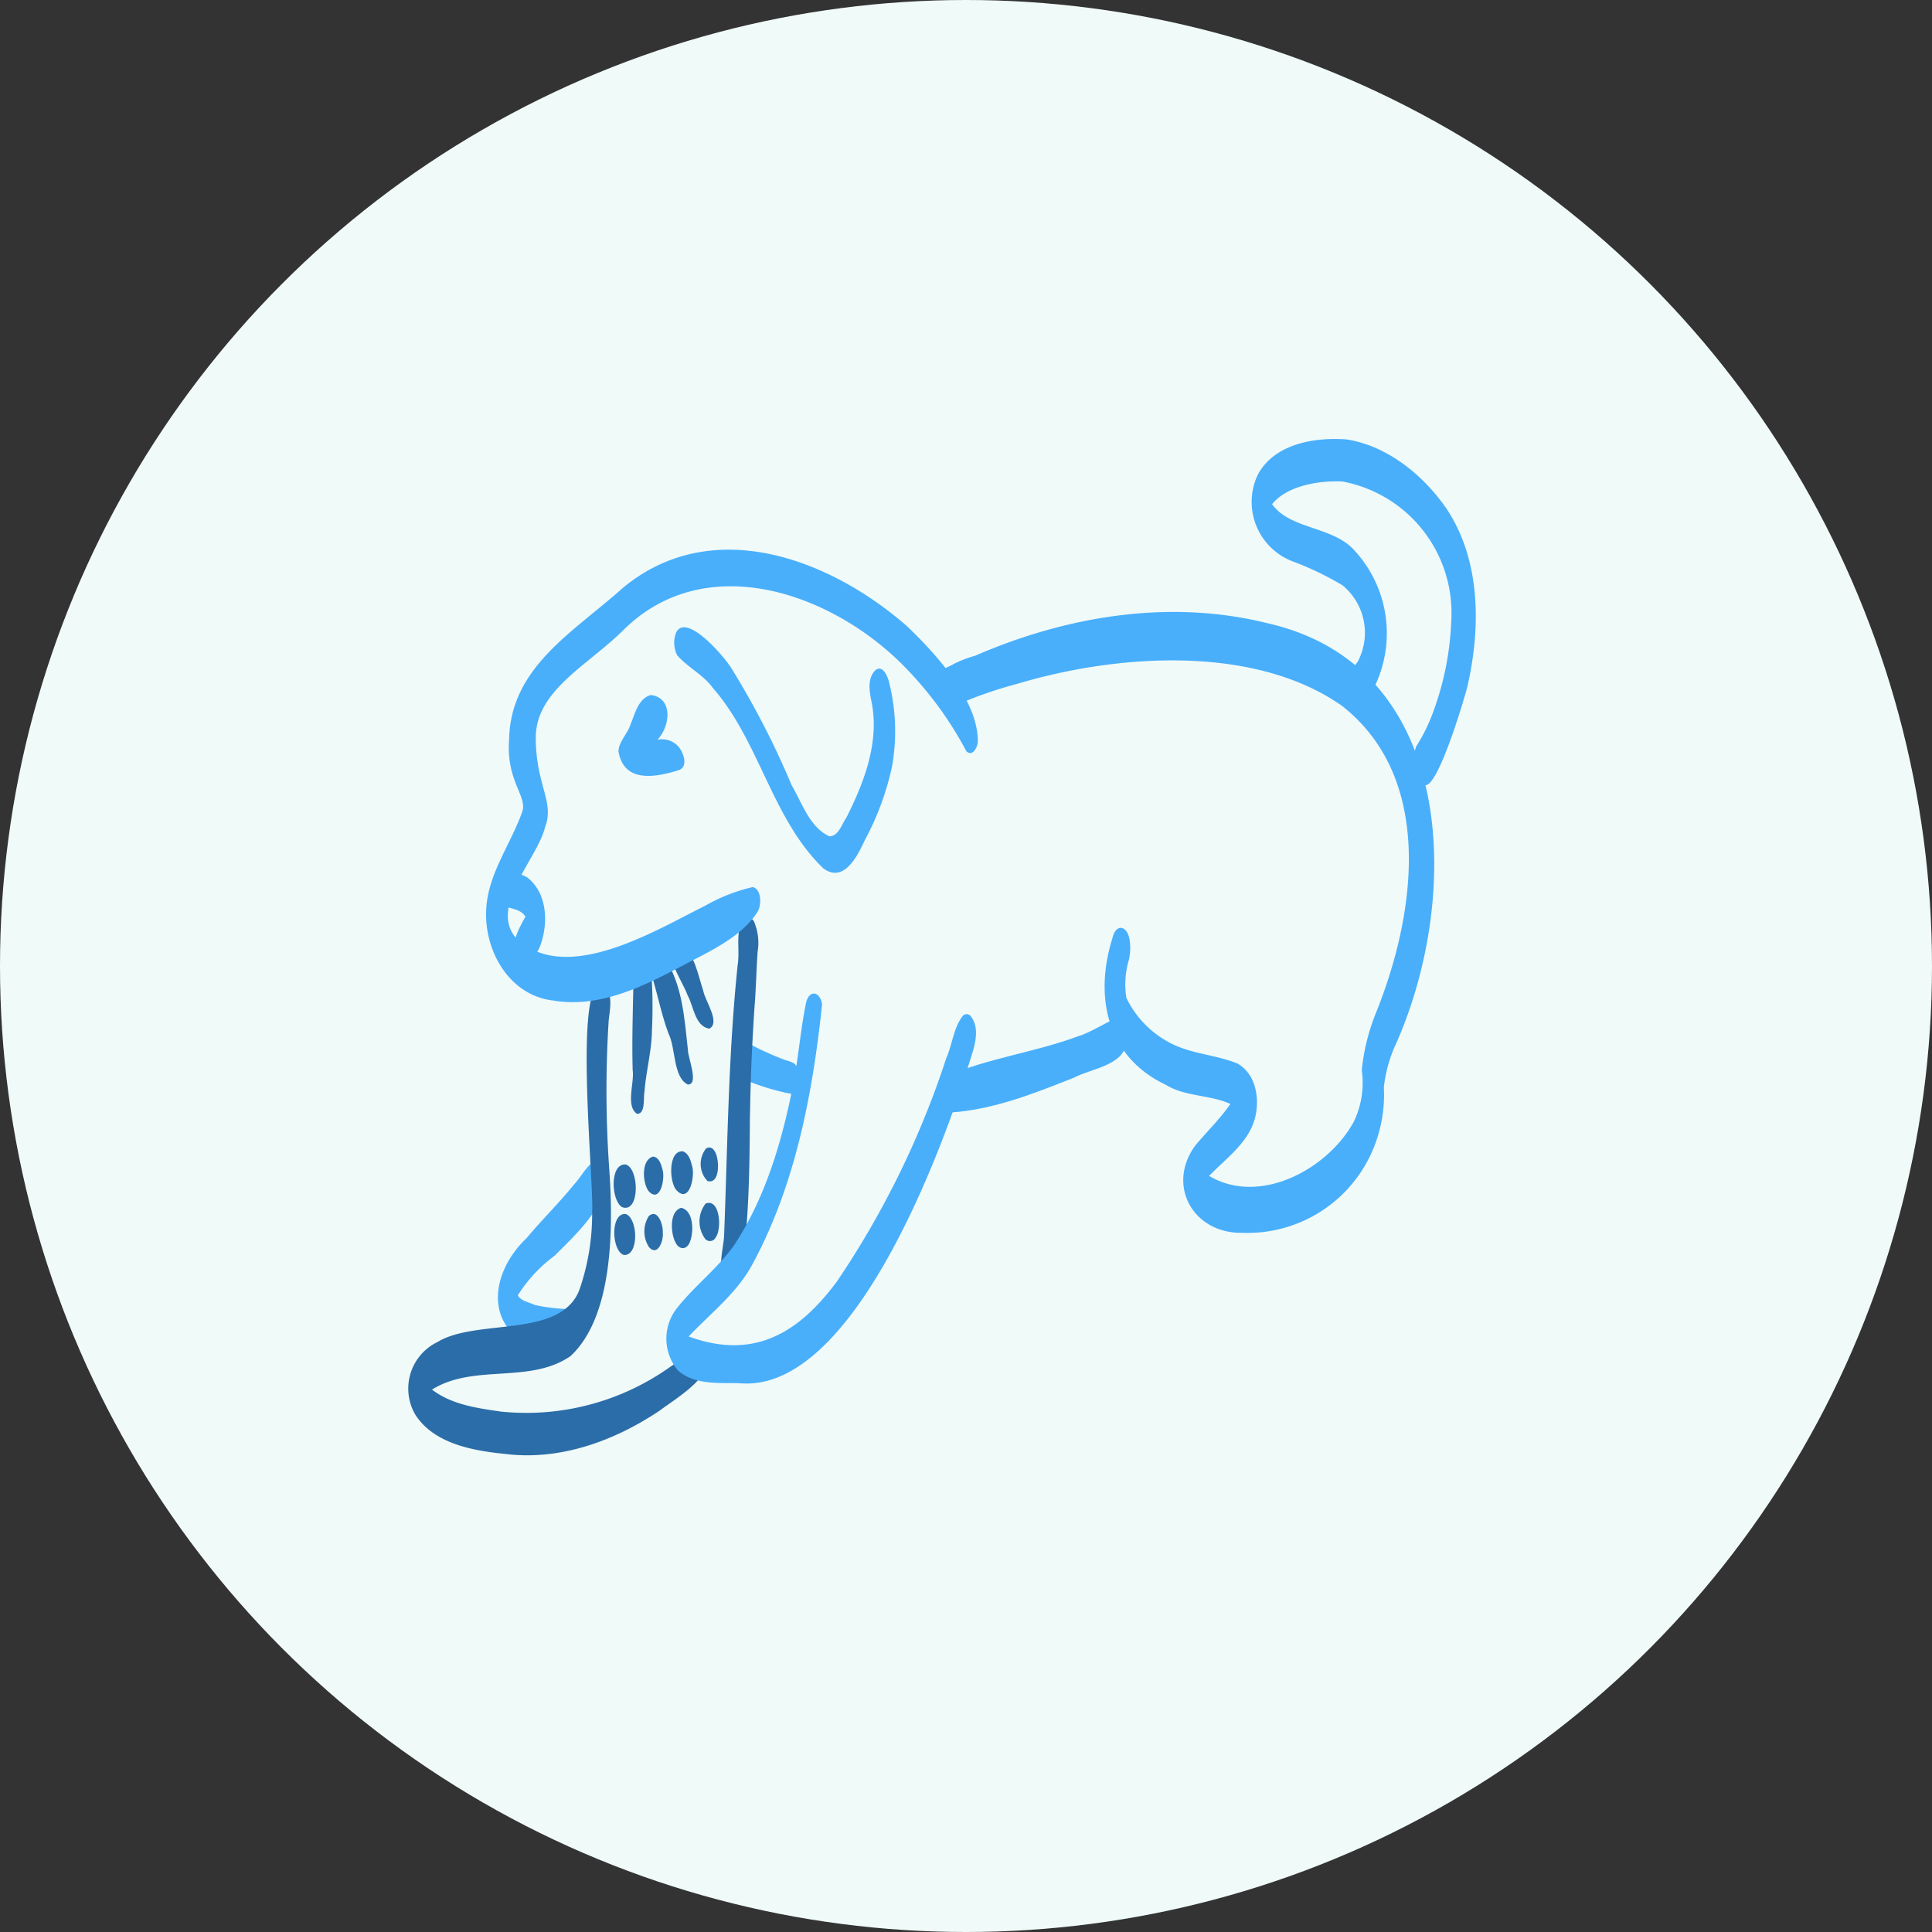 <svg xmlns="http://www.w3.org/2000/svg" xmlns:xlink="http://www.w3.org/1999/xlink" width="160" height="160" viewBox="0 0 160 160"><rect x="0" y="0" width="160" height="160" fill="#333333" stroke="none"/><defs><clipPath id="a"><rect width="88.404" height="84.173" fill="none"/></clipPath></defs><g transform="translate(-1430 -929)"><circle cx="80" cy="80" r="80" transform="translate(1430 929)" fill="#f0faf9"/><g transform="translate(1463.818 965.351)"><g clip-path="url(#a)"><path d="M130.314,236.3a19.563,19.563,0,0,1-3.443-1.017,1.431,1.431,0,0,1-1.087-1.239c-.136-.674-.115-2.1.844-2.025a24.5,24.5,0,0,0,3.111,1.44c.427.169.988.192,1.126.721.243.617.346,2.068-.552,2.12" transform="translate(-98.662 -182.072)" fill="#49affb"/><path d="M37.981,293.2c-4.734-1.516-4.273-6.275-1.123-9.242,1.257-1.515,2.673-2.885,3.906-4.421.6-.635,1-1.514,1.75-1.981.936-.195,1.061,1.221,1,1.877-.622,2.423-2.647,4.3-4.37,6.017a12.007,12.007,0,0,0-3.037,3.272c.26.487.974.577,1.4.8a14.908,14.908,0,0,0,3.331.341c.57.086.6.936.57,1.389-.191,1.243-2.271,2.139-3.419,1.95" transform="translate(-27.04 -217.8)" fill="#49affb"/><path d="M8.005,248.859c-2.653-.268-5.838-.83-7.409-3.216a4.286,4.286,0,0,1,1.829-6.059c3.267-1.977,10.216-.252,11.75-4.343a19.2,19.2,0,0,0,1.045-6.4c.167-2.332-1.56-19.178.8-18.831,1.1.645.6,2.164.555,3.195a92.346,92.346,0,0,0,.078,12.3c.305,4.562.333,11.954-3.225,15.253-3.4,2.338-8.008.6-11.47,2.775,1.636,1.25,3.753,1.538,5.736,1.823a20.558,20.558,0,0,0,13.953-3.681,11.932,11.932,0,0,0,.994-.729c.977-.4,2.047.285,1.891.912-.312,1.194-2.792,2.71-3.7,3.4-3.752,2.52-8.265,4.176-12.833,3.6" transform="translate(0.001 -164.802)" fill="#2b6da8"/><path d="M120.929,214.529c-1.08-1.067-.368-2.807-.342-4.137.28-7.364.352-14.959,1.114-22.223.185-1.138-.124-2.357.261-3.449a.586.586,0,0,1,1.144-.05,4.477,4.477,0,0,1,.249,2.385c-.087,1.268-.123,2.538-.2,3.807q-.348,4.723-.426,9.46c-.066,1.5.147,15.058-1.795,14.207" transform="translate(-94.431 -144.578)" fill="#2b6da8"/><path d="M86.159,210.671c-.953-.653-.2-2.576-.354-3.605-.084-2.9.057-5.814.08-8.714.139-1.39,1.128-1.544,1.413-.1a41.826,41.826,0,0,1,.1,5.572c-.021,1.619-.5,3.419-.612,4.985-.112.493.107,1.9-.632,1.862" transform="translate(-67.227 -154.782)" fill="#2b6da8"/><path d="M96.243,208.675c-1.221-.6-.988-3.021-1.585-4.2-.557-1.482-.862-3.037-1.312-4.55-.35-.812-.305-3.035.981-1.736,1.481,2.219,1.648,5.048,1.931,7.631-.018.595.958,2.886-.015,2.858" transform="translate(-73.106 -155.214)" fill="#2b6da8"/><path d="M104.232,200.382c-1.2-.219-1.279-1.855-1.788-2.757-.477-1.315-1.859-3.011-1.2-4.416.175-.214.52-.044.683.085,1.111,1,1.366,2.6,1.815,3.962.128.777,1.462,2.657.488,3.126" transform="translate(-79.315 -151.541)" fill="#2b6da8"/><path d="M79.692,282.667c-.922-.526-1.066-3.621.282-3.543,1.138.313,1.2,4.058-.282,3.543" transform="translate(-61.981 -219.041)" fill="#2b6da8"/><path d="M91.031,278.989c-.514-.679-.646-2.57.342-2.871.5.014.691.637.794,1.043,0,0,0,0,0,0,.249.68-.141,2.875-1.138,1.824" transform="translate(-71.127 -216.683)" fill="#2b6da8"/><path d="M101.561,277.289c-.6-.65-.708-3.3.53-3.219.469.161.646.723.751,1.161.293.755-.16,3.258-1.281,2.058" transform="translate(-79.36 -215.075)" fill="#2b6da8"/><path d="M113.017,275.375a2.053,2.053,0,0,1-.114-2.691.452.452,0,0,1,.653.146c.48.527.566,2.877-.538,2.545" transform="translate(-88.248 -213.921)" fill="#2b6da8"/><path d="M80.018,301.591c-1.025-.314-1.154-3.473.13-3.4,1.032.311,1.154,3.468-.13,3.4" transform="translate(-62.165 -234.008)" fill="#2b6da8"/><path d="M91.178,300.928a2.393,2.393,0,0,1-.012-2.558c.755-.674,1.208.765,1.159,1.365.092.626-.415,2.044-1.147,1.193" transform="translate(-71.256 -234.008)" fill="#2b6da8"/><path d="M101.694,298.7c-.409-.741-.544-2.6.468-2.885,1.048.235,1.055,2.028.716,2.834-.252.655-.869.677-1.184.051" transform="translate(-79.564 -232.141)" fill="#2b6da8"/><path d="M112.428,296.814a2.418,2.418,0,0,1,.1-2.827c1.211-.463,1.344,2.141.841,2.786a.523.523,0,0,1-.943.041" transform="translate(-87.91 -230.663)" fill="#2b6da8"/><path d="M114.627,92.424c-4.261-4.1-5.273-10.509-9.15-14.941-.8-1.1-2.073-1.7-2.947-2.694a2.312,2.312,0,0,1-.089-1.893c.854-1.721,4.158,2.179,4.645,3.074a69.1,69.1,0,0,1,4.923,9.581c.862,1.464,1.485,3.473,3.119,4.222.781-.009,1.023-1.022,1.417-1.558,1.481-2.95,2.743-6.238,2.078-9.583-.183-.852-.368-1.974.342-2.635.616-.437,1.012.592,1.109,1.017a16.568,16.568,0,0,1,.236,7.022,23.158,23.158,0,0,1-2.251,6.071c-.6,1.3-1.737,3.583-3.431,2.318" transform="translate(-80.263 -56.865)" fill="#49affb"/><path d="M36.39,174.33c-1.27-.931-.236-2.735.348-3.778-.62-1-2.042-.355-2.216-1.742-.359-1.814.859-2.324,2.335-1.529,1.757,1.328,1.81,3.975,1.032,5.867-.28.54-.773,1.431-1.5,1.182" transform="translate(-27.041 -130.989)" fill="#49affb"/><path d="M105.306,245.655c-1.706-.041-3.706.155-5.074-1.057a4.092,4.092,0,0,1-.15-5.075c1.482-1.916,3.475-3.383,4.863-5.389,2.678-4.114,4.034-8.981,4.935-13.766.364-2.071.536-4.175.964-6.233.271-1.1,1.153-.939,1.325.132-.762,7.274-2.18,14.844-5.69,21.39-1.275,2.468-3.495,4.158-5.364,6.129,5.39,1.964,9.1-.255,12.3-4.582a73.965,73.965,0,0,0,9.04-18.472c.5-1.128.592-2.486,1.346-3.475a.432.432,0,0,1,.653-.029c.791.953.4,2.375.045,3.437-2.278,7.446-9.718,27.892-19.193,26.989" transform="translate(-77.905 -167.454)" fill="#49affb"/><path d="M205.1,230.766c-1.311-.1-1.322-2.278-.5-2.965,3.476-1.534,7.385-2.006,10.959-3.337,1.121-.341,2.109-1.066,3.18-1.476.835.135.889,1.37.837,2.039-.268,1.875-2.927,2.1-4.33,2.857-3.259,1.288-6.625,2.634-10.148,2.882" transform="translate(-160.116 -174.989)" fill="#49affb"/><path d="M227.187,117.991c-4.045.044-6.259-3.936-3.859-7.222.955-1.158,2.064-2.21,2.908-3.451-1.7-.778-3.707-.579-5.347-1.586-4.891-2.313-5.943-7.3-4.418-12.141.265-1.213,1.2-1.087,1.413.082a4.485,4.485,0,0,1-.05,1.708,7.19,7.19,0,0,0-.211,3.147,8.261,8.261,0,0,0,4.069,3.951c1.646.722,3.5.818,5.151,1.5,1.559.9,1.857,3.006,1.406,4.613-.584,2.005-2.392,3.247-3.771,4.687,4.2,2.494,9.831-.556,11.98-4.486a7.465,7.465,0,0,0,.662-4.282,17.255,17.255,0,0,1,1.169-4.721c3.265-8.082,4.926-19.382-2.819-25.449-7.294-5.111-18.7-4.268-26.872-1.817a34.589,34.589,0,0,0-4.289,1.434,1.156,1.156,0,0,1-.816.277c-.395.064-.027.085-.416.144a1.984,1.984,0,0,1-1.528-1.808c.051-.988.673-1.164,1.459-1.516a8.989,8.989,0,0,1,2.079-.85c7.586-3.295,16.123-4.724,24.245-2.693,15.854,3.606,16.05,22.992,10.462,35.182a11.81,11.81,0,0,0-.846,3.247,11.648,11.648,0,0,1-1.125,5.648,11.265,11.265,0,0,1-10.635,6.4" transform="translate(-158.162 -52.245)" fill="#49affb"/><path d="M338.719,28.638c-1.037-.56-1.031-2.21-.657-3.191a14.459,14.459,0,0,0,1.449-2.981,24.367,24.367,0,0,0,1.448-7.459,11.07,11.07,0,0,0-8.993-11.478c-1.9-.106-4.61.325-5.849,1.878,1.565,2.144,5.093,1.794,6.889,3.9a10.123,10.123,0,0,1,1.4,11.593c-1.633,2.559-2.333-1.231-1.217-2.417a5.093,5.093,0,0,0-1.237-6.359,25.222,25.222,0,0,0-4.076-1.964,5.265,5.265,0,0,1-2.923-7.237c1.4-2.545,4.727-3.089,7.383-2.877,3.377.55,6.323,2.972,8.23,5.733,2.848,4.286,2.841,9.861,1.726,14.724-.253,1.024-2.538,8.723-3.576,8.139" transform="translate(-254.587 0)" fill="#49affb"/><path d="M85.887,104.732c-2.388.763-4.613.9-5.041-1.529,0-.8.814-1.535,1.034-2.342.34-.785.6-2.027,1.631-2.334,1.785.189,1.714,2.445.564,3.707a1.8,1.8,0,0,1,2.079,1.146c.163.361.325,1.094-.267,1.353" transform="translate(-63.444 -77.319)" fill="#49affb"/><path d="M35.563,79.954c-3.946-.385-6.111-4.6-5.587-8.248.371-2.638,2.017-4.873,2.9-7.346.511-1.3-1.332-2.563-1.069-6.007.1-6.007,5.288-8.885,9.428-12.59,7.325-6.069,17-2.481,23.436,3.1,2.413,2.275,5.959,6.149,5.954,9.606,0,.469-.434,1.332-.953.821a30.132,30.132,0,0,0-5.49-7.365C58.212,46.1,48.08,42.635,41.352,49.181c-2.916,2.947-7.337,5.046-7.337,8.984s1.574,5.324.775,7.4c-.6,2.58-4.662,6.567-2.417,9.194,4.128,3.97,11.522-.611,15.693-2.68a14.5,14.5,0,0,1,3.917-1.534c.736.181.734,1.467.42,2.016-1.354,2.145-3.991,3.3-6.173,4.461-3.265,1.724-6.865,3.54-10.667,2.937" transform="translate(-23.463 -33.433)" fill="#49affb"/></g></g></g></svg>